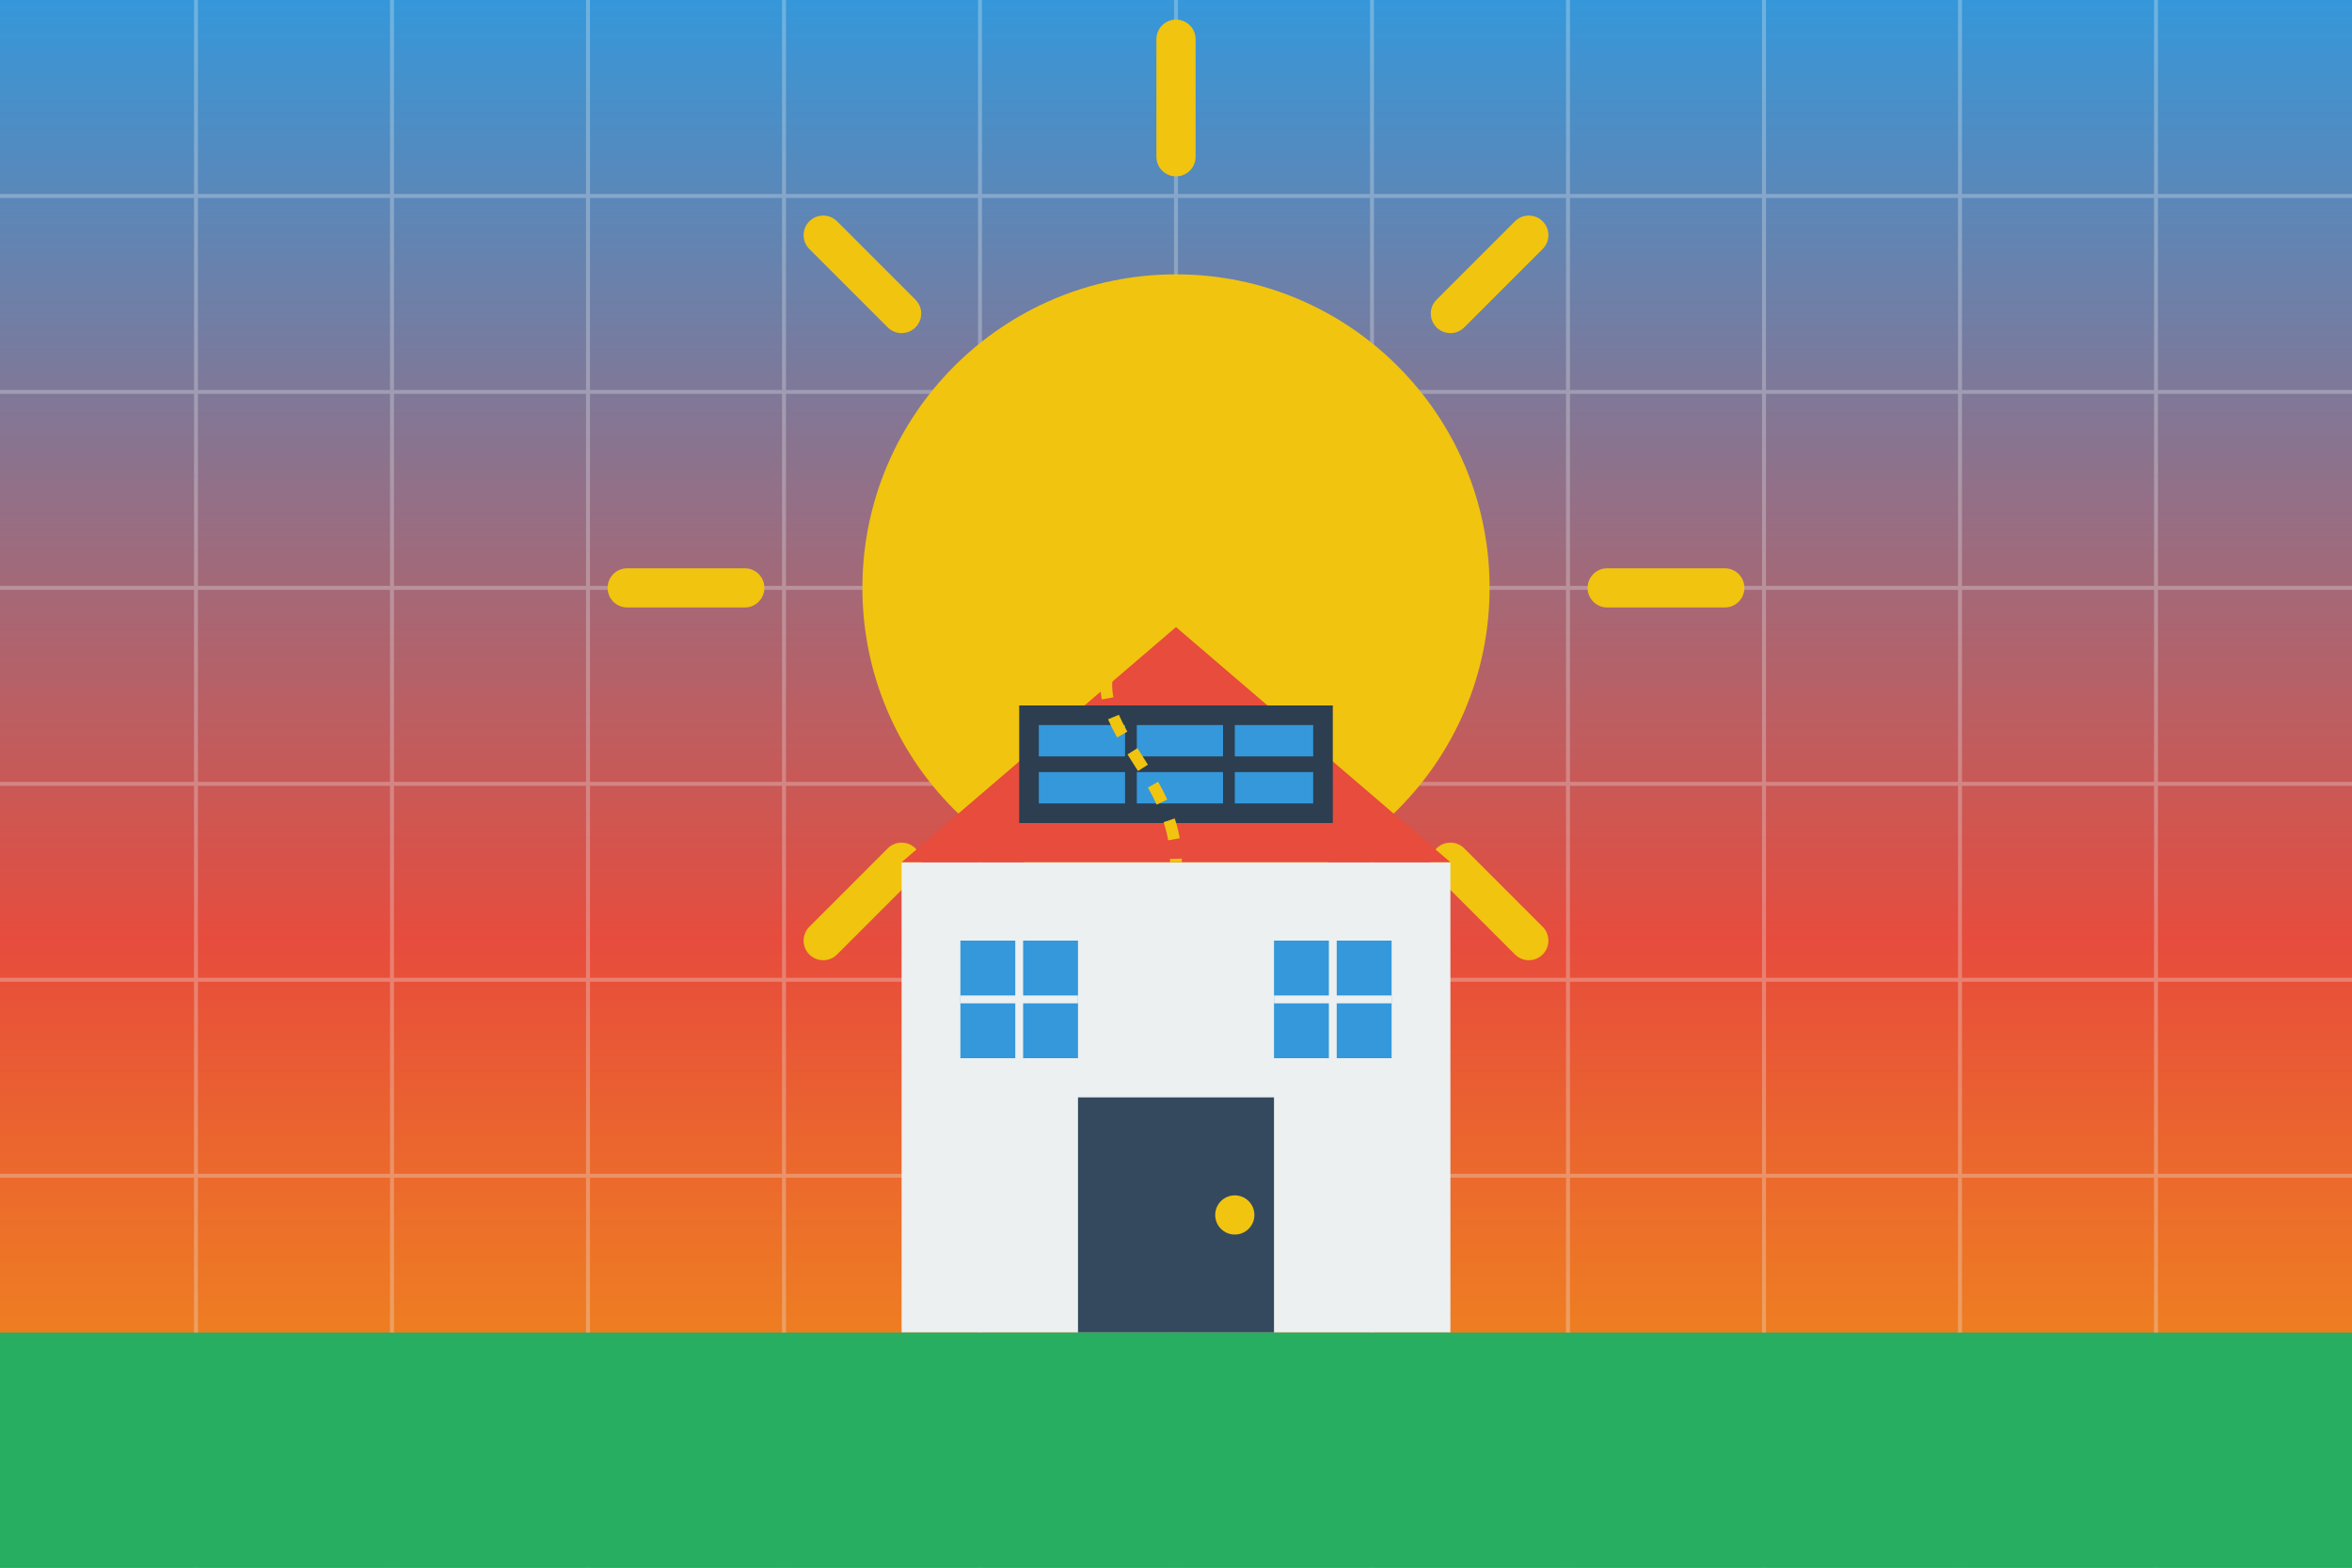 <svg xmlns="http://www.w3.org/2000/svg" width="600" height="400" viewBox="0 0 600 400">
  <rect x="0" y="0" width="600" height="400" fill="#333333" stroke="none"/>
  <!-- Background with retro sunset gradient -->
  <defs>
    <linearGradient id="sunsetGradient" x1="0%" y1="0%" x2="0%" y2="100%">
      <stop offset="0%" stop-color="#3498DB" />
      <stop offset="60%" stop-color="#E74C3C" />
      <stop offset="100%" stop-color="#F39C12" />
    </linearGradient>
  </defs>
  <rect width="600" height="400" fill="url(#sunsetGradient)" />
  
  <!-- Retro grid -->
  <g stroke="#ECF0F1" stroke-width="1" opacity="0.3">
    <line x1="0" y1="50" x2="600" y2="50" />
    <line x1="0" y1="100" x2="600" y2="100" />
    <line x1="0" y1="150" x2="600" y2="150" />
    <line x1="0" y1="200" x2="600" y2="200" />
    <line x1="0" y1="250" x2="600" y2="250" />
    <line x1="0" y1="300" x2="600" y2="300" />
    <line x1="0" y1="350" x2="600" y2="350" />
    <line x1="50" y1="0" x2="50" y2="400" />
    <line x1="100" y1="0" x2="100" y2="400" />
    <line x1="150" y1="0" x2="150" y2="400" />
    <line x1="200" y1="0" x2="200" y2="400" />
    <line x1="250" y1="0" x2="250" y2="400" />
    <line x1="300" y1="0" x2="300" y2="400" />
    <line x1="350" y1="0" x2="350" y2="400" />
    <line x1="400" y1="0" x2="400" y2="400" />
    <line x1="450" y1="0" x2="450" y2="400" />
    <line x1="500" y1="0" x2="500" y2="400" />
    <line x1="550" y1="0" x2="550" y2="400" />
  </g>
  
  <!-- Sun -->
  <circle cx="300" cy="150" r="80" fill="#F1C40F" />
  
  <!-- Sun rays -->
  <g stroke="#F1C40F" stroke-width="10" stroke-linecap="round">
    <line x1="300" y1="40" x2="300" y2="10" />
    <line x1="410" y1="150" x2="440" y2="150" />
    <line x1="300" y1="260" x2="300" y2="290" />
    <line x1="190" y1="150" x2="160" y2="150" />
    
    <line x1="370" y1="80" x2="390" y2="60" />
    <line x1="370" y1="220" x2="390" y2="240" />
    <line x1="230" y1="220" x2="210" y2="240" />
    <line x1="230" y1="80" x2="210" y2="60" />
  </g>
  
  <!-- House -->
  <rect x="230" y="220" width="140" height="120" fill="#ECF0F1" />
  <polygon points="230,220 300,160 370,220" fill="#E74C3C" />
  
  <!-- Door -->
  <rect x="275" y="280" width="50" height="60" fill="#34495E" />
  <circle cx="315" cy="310" r="5" fill="#F1C40F" />
  
  <!-- Windows -->
  <rect x="245" y="240" width="30" height="30" fill="#3498DB" />
  <line x1="260" y1="240" x2="260" y2="270" stroke="#ECF0F1" stroke-width="2" />
  <line x1="245" y1="255" x2="275" y2="255" stroke="#ECF0F1" stroke-width="2" />
  
  <rect x="325" y="240" width="30" height="30" fill="#3498DB" />
  <line x1="340" y1="240" x2="340" y2="270" stroke="#ECF0F1" stroke-width="2" />
  <line x1="325" y1="255" x2="355" y2="255" stroke="#ECF0F1" stroke-width="2" />
  
  <!-- Solar panels on roof -->
  <g transform="translate(260, 180)">
    <rect x="0" y="0" width="80" height="30" fill="#2C3E50" />
    <g fill="#3498DB">
      <rect x="5" y="5" width="22" height="8" />
      <rect x="30" y="5" width="22" height="8" />
      <rect x="55" y="5" width="20" height="8" />
      <rect x="5" y="17" width="22" height="8" />
      <rect x="30" y="17" width="22" height="8" />
      <rect x="55" y="17" width="20" height="8" />
    </g>
  </g>
  
  <!-- Energy flow lines -->
  <g stroke="#F1C40F" stroke-width="3" stroke-dasharray="5,5">
    <path d="M300 150 C 260 180, 300 190, 300 220" fill="none" />
  </g>
  
  <!-- Ground -->
  <rect x="0" y="340" width="600" height="60" fill="#27AE60" />
</svg>
